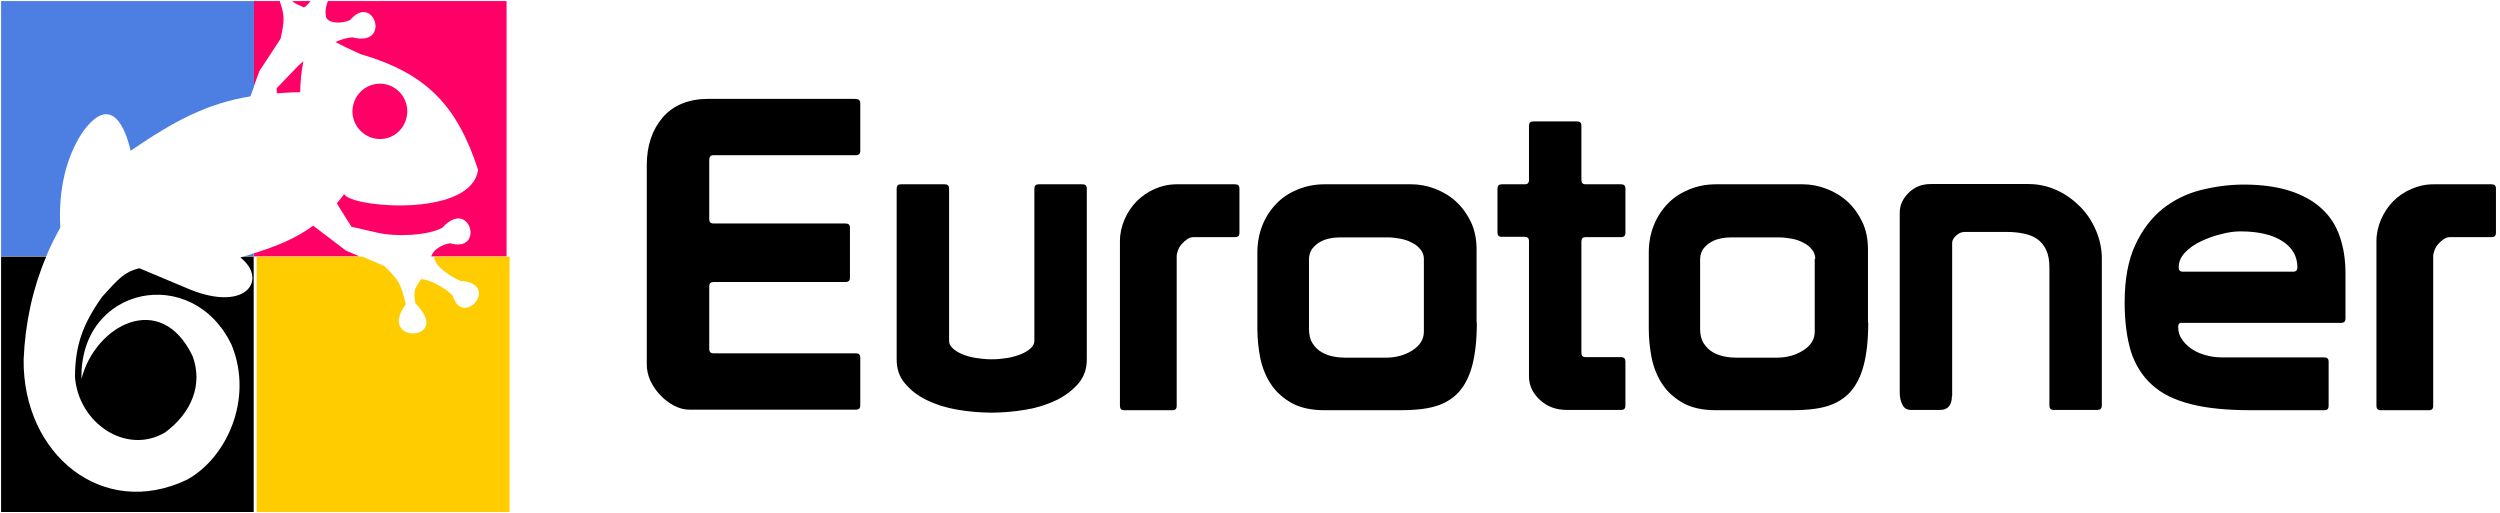 <?xml version="1.0" encoding="UTF-8"?>
<svg width="224px" height="46px" viewBox="0 0 224 46" version="1.1" xmlns="http://www.w3.org/2000/svg" xmlns:xlink="http://www.w3.org/1999/xlink">
    <title>2ED098D0-C4D8-4A5A-AC63-14A3AFF7B8D0</title>
    <g id="Dizajn" stroke="none" stroke-width="1" fill="none" fill-rule="evenodd">
        <g id="Uvjeti-kupnje-" transform="translate(-260, -57)">
            <g id="Header">
                <g id="Primarni-izbornik">
                    <g transform="translate(0, 55)">
                        <g id="Logo-" transform="translate(260, 2)">
                            <g id="Logo">
                                <g id="Group">
                                    <path d="M27.184,5.486 C26.99,6.445 26.917,7.38 26.892,8.265 C26.162,8.265 25.456,8.314 24.799,8.364 L24.799,7.896 L26.406,6.224 C26.649,5.953 26.892,5.732 27.184,5.486 L27.184,5.486 Z M34.242,7.503 C35.605,7.626 36.603,8.831 36.481,10.184 C36.359,11.561 35.191,12.57 33.828,12.447 C32.49,12.324 31.468,11.119 31.589,9.766 C31.711,8.413 32.879,7.404 34.242,7.503 Z M32.222,22.975 L22.731,22.975 L22.731,22.705 C24.751,22.065 26.503,21.376 28.06,20.22 L31.005,22.459 L32.222,22.975 Z M29.375,0.098 L45.388,0.098 L45.388,22.975 L38.647,22.975 C38.769,22.434 39.572,21.893 40.326,21.795 C43.466,22.705 42.127,17.662 39.645,20.393 C38.404,21.106 35.483,21.253 33.755,20.835 L31.492,20.319 L30.178,18.228 C30.397,17.957 30.616,17.687 30.835,17.391 C30.859,17.441 30.908,17.465 30.932,17.514 C32.125,18.671 42.298,19.384 42.833,15.202 C40.935,9.421 38.209,6.568 32.295,4.846 C31.443,4.452 30.738,4.133 30.056,3.764 C30.616,3.518 31.127,3.37 31.565,3.345 C35.118,4.256 33.488,-0.713 31.37,1.796 C30.616,2.14 29.496,2.116 29.229,1.574 C29.107,1.107 29.18,0.615 29.375,0.098 Z M26.187,0.098 L27.817,0.098 C27.622,0.369 27.428,0.566 27.233,0.664 C26.673,0.418 26.381,0.295 26.187,0.098 Z M22.731,0.098 L25.067,0.098 C25.481,1.353 25.529,1.747 25.14,3.468 L23.242,6.371 L22.731,7.773 L22.731,0.098 Z" id="Shape" fill="#FF0066"></path>
                                    <path d="M23.024,45.877 L45.658,45.877 L45.658,23 L38.916,23 C38.916,23.074 38.892,23.123 38.916,23.197 C39.184,24.033 40.304,24.697 41.228,25.165 C44.952,25.386 41.472,29.494 40.571,26.493 C39.987,25.853 38.454,24.993 37.724,25.017 C37.067,26.001 37.067,26.026 37.213,27.182 C40.693,30.601 33.684,30.921 36.361,27.256 C35.899,25.484 35.874,25.239 34.438,23.836 L32.491,23 L23,23 L23,45.877 L23.024,45.877 Z" id="Path" fill="#FFCC00"></path>
                                    <path d="M21.83,22.975 L22.731,22.975 L22.731,22.705 C22.439,22.803 22.147,22.902 21.83,22.975 L21.83,22.975 Z M22.731,0.098 L0.097,0.098 L0.097,22.975 L4.137,22.975 C4.502,22.09 4.94,21.229 5.403,20.393 C5.208,16.875 5.987,14.021 7.325,11.955 C9.589,8.683 11.025,10.578 11.706,13.505 C15.6,10.848 18.52,9.274 22.439,8.634 L22.755,7.773 L22.755,0.098 L22.731,0.098 Z" id="Shape" fill="#4D7EE1"></path>
                                    <path d="M22.731,45.877 L0.097,45.877 L0.097,23 L4.137,23 C2.945,25.804 2.263,28.879 2.117,32.2 C2.02,40.736 9.224,46.59 16.768,42.974 C20.297,41.031 22.731,35.767 20.759,30.921 C17.279,23.59 7.106,25.607 7.301,33.947 C8.518,29.15 14.407,25.952 17.255,31.905 C18.204,34.463 17.158,36.997 14.797,38.743 C11.317,40.81 7.009,37.907 6.717,33.75 C6.741,30.872 7.447,29.002 9.151,26.591 C10.66,24.919 11.171,24.353 12.485,24.033 L17.109,25.976 C22.195,27.969 23.972,24.968 21.538,23.074 L21.83,23 L22.731,23 L22.731,45.877 L22.731,45.877 Z" id="Path" fill="#000000" fill-rule="nonzero"></path>
                                </g>
                                <g id="Group" transform="translate(57.951, 8.856)" fill="#000000" fill-rule="nonzero">
                                    <path d="M0,5.95 C0,4.195 0.487,2.756 1.436,1.658 C2.385,0.561 3.772,0 5.549,0 L18.618,0 C18.958,0 19.129,0.122 19.129,0.39 L19.129,4.658 C19.129,4.926 19.007,5.048 18.739,5.048 L5.987,5.048 C5.719,5.048 5.597,5.194 5.597,5.487 L5.597,10.779 C5.597,11.047 5.719,11.169 5.987,11.169 L17.815,11.169 C18.082,11.169 18.204,11.291 18.204,11.559 L18.204,16.022 C18.204,16.29 18.082,16.412 17.815,16.412 L5.987,16.412 C5.719,16.412 5.597,16.534 5.597,16.803 L5.597,22.412 C5.597,22.68 5.719,22.802 5.987,22.802 L18.739,22.802 C19.007,22.802 19.129,22.924 19.129,23.192 L19.129,27.46 C19.129,27.728 19.007,27.85 18.739,27.85 L3.821,27.85 C3.358,27.85 2.896,27.728 2.434,27.484 C1.971,27.24 1.558,26.923 1.193,26.533 C0.827,26.143 0.535,25.704 0.316,25.24 C0.097,24.753 0,24.265 0,23.777 L0,5.95 L0,5.95 Z" id="Path"></path>
                                    <path d="M35.118,7.657 L39.036,7.657 C39.304,7.657 39.426,7.779 39.426,8.048 L39.426,23.363 C39.426,24.192 39.182,24.899 38.671,25.509 C38.16,26.094 37.503,26.606 36.7,26.996 C35.897,27.386 34.972,27.679 33.974,27.85 C32.952,28.021 31.93,28.118 30.908,28.118 C29.861,28.118 28.815,28.021 27.817,27.85 C26.795,27.679 25.894,27.386 25.091,26.996 C24.288,26.606 23.655,26.118 23.144,25.509 C22.633,24.923 22.39,24.192 22.39,23.363 L22.39,8.048 C22.39,7.779 22.512,7.657 22.779,7.657 L26.698,7.657 C26.965,7.657 27.087,7.779 27.087,8.048 L27.087,21.68 C27.087,21.924 27.184,22.143 27.403,22.338 C27.622,22.558 27.914,22.729 28.255,22.875 C28.596,23.021 29.01,23.143 29.472,23.216 C29.934,23.289 30.421,23.338 30.908,23.338 C31.395,23.338 31.857,23.289 32.319,23.216 C32.757,23.143 33.171,23.021 33.536,22.875 C33.901,22.729 34.193,22.533 34.412,22.338 C34.631,22.143 34.729,21.899 34.729,21.68 L34.729,8.048 C34.729,7.779 34.85,7.657 35.118,7.657 Z" id="Path"></path>
                                    <path d="M52.714,7.657 C52.981,7.657 53.103,7.779 53.103,8.048 L53.103,11.998 C53.103,12.267 52.981,12.389 52.714,12.389 L49.015,12.389 C48.796,12.389 48.576,12.462 48.406,12.584 C48.236,12.706 48.065,12.852 47.919,13.023 C47.773,13.193 47.676,13.364 47.603,13.559 C47.53,13.754 47.481,13.925 47.481,14.096 L47.481,27.508 C47.481,27.777 47.36,27.899 47.092,27.899 L42.784,27.899 C42.517,27.899 42.395,27.777 42.395,27.508 L42.395,12.754 C42.395,12.072 42.541,11.437 42.809,10.803 C43.076,10.194 43.441,9.633 43.904,9.169 C44.366,8.706 44.902,8.34 45.51,8.072 C46.118,7.804 46.776,7.657 47.481,7.657 L52.714,7.657 L52.714,7.657 Z" id="Path"></path>
                                    <path d="M74.374,20.046 C74.374,21.607 74.228,22.875 73.96,23.899 C73.692,24.899 73.278,25.704 72.719,26.313 C72.159,26.899 71.478,27.313 70.626,27.557 C69.774,27.801 68.752,27.899 67.584,27.899 L60.721,27.899 C59.528,27.899 58.555,27.679 57.8,27.265 C57.021,26.826 56.413,26.289 55.951,25.606 C55.488,24.923 55.172,24.143 54.977,23.265 C54.807,22.387 54.709,21.509 54.709,20.607 L54.709,13.779 C54.709,12.852 54.88,11.998 55.196,11.242 C55.513,10.486 55.951,9.852 56.486,9.316 C57.021,8.779 57.654,8.389 58.384,8.096 C59.114,7.804 59.893,7.657 60.721,7.657 L68.508,7.657 C69.19,7.657 69.896,7.779 70.601,8.048 C71.307,8.316 71.94,8.682 72.5,9.194 C73.059,9.706 73.497,10.316 73.838,11.023 C74.179,11.73 74.349,12.559 74.349,13.486 L74.349,20.046 L74.374,20.046 Z M69.628,14.339 C69.628,14.022 69.531,13.754 69.336,13.51 C69.141,13.266 68.898,13.047 68.581,12.901 C68.265,12.73 67.924,12.608 67.535,12.535 C67.146,12.462 66.756,12.413 66.391,12.413 L62.181,12.413 C61.84,12.413 61.524,12.437 61.183,12.51 C60.842,12.584 60.55,12.681 60.283,12.852 C60.015,12.998 59.796,13.218 59.601,13.462 C59.431,13.73 59.333,14.022 59.333,14.388 L59.333,20.607 C59.333,21.119 59.431,21.558 59.65,21.899 C59.869,22.241 60.137,22.509 60.477,22.704 C60.818,22.899 61.159,23.021 61.548,23.094 C61.937,23.168 62.303,23.192 62.619,23.192 L66.196,23.192 C67.121,23.192 67.924,22.972 68.606,22.533 C69.287,22.095 69.628,21.534 69.628,20.875 L69.628,17.778 L69.628,14.339 Z" id="Shape"></path>
                                    <path d="M83.743,22.753 C83.743,23.021 83.865,23.143 84.133,23.143 L87.37,23.143 C87.564,23.168 87.686,23.289 87.686,23.533 L87.686,27.484 C87.686,27.752 87.564,27.874 87.297,27.874 L82.453,27.874 C81.48,27.874 80.677,27.582 80.02,26.972 C79.387,26.387 79.046,25.679 79.046,24.875 L79.046,12.754 C79.046,12.486 78.925,12.364 78.657,12.364 L76.613,12.364 C76.345,12.364 76.223,12.242 76.223,11.974 L76.223,8.048 C76.223,7.779 76.345,7.657 76.613,7.657 L78.657,7.657 C78.925,7.657 79.046,7.536 79.046,7.267 L79.046,2.414 C79.046,2.146 79.168,2.024 79.436,2.024 L83.354,2.024 C83.622,2.024 83.743,2.146 83.743,2.414 L83.743,7.267 C83.743,7.536 83.865,7.657 84.133,7.657 L87.297,7.657 C87.564,7.657 87.686,7.779 87.686,8.048 L87.686,11.998 C87.686,12.267 87.564,12.389 87.297,12.389 L84.133,12.389 C83.865,12.389 83.743,12.51 83.743,12.779 L83.743,22.753 Z" id="Path"></path>
                                    <path d="M109.443,20.046 C109.443,21.607 109.297,22.875 109.029,23.899 C108.762,24.899 108.348,25.704 107.788,26.313 C107.228,26.899 106.547,27.313 105.695,27.557 C104.843,27.801 103.821,27.899 102.653,27.899 L95.79,27.899 C94.598,27.899 93.624,27.679 92.87,27.265 C92.091,26.826 91.482,26.289 91.02,25.606 C90.558,24.923 90.241,24.143 90.047,23.265 C89.876,22.387 89.779,21.509 89.779,20.607 L89.779,13.779 C89.779,12.852 89.949,11.998 90.266,11.242 C90.582,10.486 91.02,9.852 91.555,9.316 C92.091,8.779 92.724,8.389 93.454,8.096 C94.184,7.804 94.963,7.657 95.79,7.657 L103.578,7.657 C104.259,7.657 104.965,7.779 105.671,8.048 C106.377,8.316 107.009,8.682 107.569,9.194 C108.129,9.706 108.567,10.316 108.908,11.023 C109.248,11.73 109.419,12.559 109.419,13.486 L109.419,20.046 L109.443,20.046 Z M104.697,14.339 C104.697,14.022 104.6,13.754 104.405,13.51 C104.211,13.266 103.967,13.047 103.651,12.901 C103.335,12.73 102.994,12.608 102.604,12.535 C102.215,12.462 101.826,12.413 101.436,12.413 L97.226,12.413 C96.885,12.413 96.569,12.437 96.228,12.51 C95.887,12.584 95.595,12.681 95.328,12.852 C95.06,12.998 94.841,13.218 94.646,13.462 C94.476,13.73 94.379,14.022 94.379,14.388 L94.379,20.607 C94.379,21.119 94.476,21.558 94.695,21.899 C94.914,22.241 95.182,22.509 95.522,22.704 C95.863,22.899 96.228,23.021 96.593,23.094 C96.983,23.168 97.348,23.192 97.664,23.192 L101.217,23.192 C102.142,23.192 102.945,22.972 103.627,22.533 C104.308,22.095 104.649,21.534 104.649,20.875 L104.649,17.778 L104.649,14.339 L104.697,14.339 Z" id="Shape"></path>
                                    <path d="M116.939,26.63 C116.939,27.46 116.574,27.874 115.868,27.874 L113.288,27.874 C112.923,27.874 112.656,27.728 112.51,27.411 C112.339,27.094 112.266,26.728 112.266,26.313 L112.266,10.194 C112.266,9.535 112.534,8.95 113.045,8.438 C113.58,7.901 114.238,7.633 115.065,7.633 L123.778,7.633 C124.702,7.633 125.554,7.828 126.357,8.194 C127.16,8.56 127.842,9.072 128.45,9.682 C129.059,10.291 129.521,11.023 129.862,11.828 C130.203,12.632 130.373,13.462 130.373,14.315 L130.373,27.484 C130.373,27.752 130.227,27.874 129.959,27.874 L126.065,27.874 C125.798,27.874 125.676,27.752 125.676,27.484 L125.676,15.12 C125.676,14.461 125.579,13.949 125.384,13.535 C125.189,13.12 124.921,12.803 124.581,12.559 C124.24,12.315 123.826,12.169 123.364,12.072 C122.901,11.974 122.39,11.925 121.855,11.925 L118.107,11.925 C117.815,11.925 117.572,12.023 117.328,12.242 C117.085,12.462 116.963,12.681 116.963,12.901 L116.963,26.63 L116.939,26.63 Z" id="Path"></path>
                                    <path d="M137.212,20.436 C137.212,20.826 137.309,21.192 137.528,21.509 C137.723,21.826 138.015,22.119 138.355,22.363 C138.696,22.607 139.11,22.802 139.597,22.948 C140.083,23.094 140.594,23.168 141.13,23.168 L150.305,23.168 C150.573,23.168 150.694,23.289 150.694,23.558 L150.694,27.508 C150.694,27.777 150.573,27.899 150.305,27.899 L143.783,27.899 C141.617,27.899 139.816,27.728 138.38,27.362 C136.92,26.996 135.751,26.435 134.875,25.631 C133.999,24.85 133.366,23.826 132.977,22.631 C132.612,21.412 132.417,19.948 132.417,18.241 C132.417,16.168 132.734,14.461 133.366,13.096 C133.999,11.73 134.827,10.657 135.824,9.852 C136.846,9.048 137.99,8.487 139.256,8.17 C140.521,7.853 141.811,7.682 143.101,7.682 C144.683,7.682 146.07,7.877 147.214,8.243 C148.358,8.609 149.331,9.145 150.061,9.828 C150.816,10.511 151.351,11.34 151.692,12.34 C152.033,13.315 152.203,14.413 152.203,15.632 L152.203,19.68 C152.203,19.948 152.081,20.07 151.814,20.07 L137.552,20.07 C137.333,20.046 137.212,20.168 137.212,20.436 Z M147.506,15.486 C147.774,15.486 147.895,15.364 147.895,15.095 C147.895,14.12 147.457,13.34 146.557,12.754 C145.656,12.169 144.391,11.876 142.785,11.876 C142.274,11.876 141.69,11.95 141.081,12.12 C140.448,12.267 139.84,12.486 139.28,12.754 C138.696,13.023 138.209,13.364 137.844,13.754 C137.455,14.144 137.26,14.608 137.26,15.095 C137.26,15.364 137.382,15.486 137.65,15.486 L147.506,15.486 Z" id="Shape"></path>
                                    <path d="M165.296,7.657 C165.564,7.657 165.686,7.779 165.686,8.048 L165.686,11.998 C165.686,12.267 165.564,12.389 165.296,12.389 L161.597,12.389 C161.354,12.389 161.159,12.462 160.989,12.584 C160.818,12.706 160.648,12.852 160.502,13.023 C160.356,13.193 160.259,13.364 160.186,13.559 C160.113,13.754 160.064,13.925 160.064,14.096 L160.064,27.508 C160.064,27.777 159.942,27.899 159.675,27.899 L155.367,27.899 C155.099,27.899 154.978,27.777 154.978,27.508 L154.978,12.754 C154.978,12.072 155.124,11.437 155.391,10.803 C155.659,10.194 156.024,9.633 156.486,9.169 C156.949,8.706 157.484,8.34 158.117,8.072 C158.725,7.804 159.382,7.657 160.088,7.657 L165.296,7.657 L165.296,7.657 Z" id="Path"></path>
                                </g>
                            </g>
                        </g>
                    </g>
                </g>
            </g>
        </g>
    </g>
</svg>